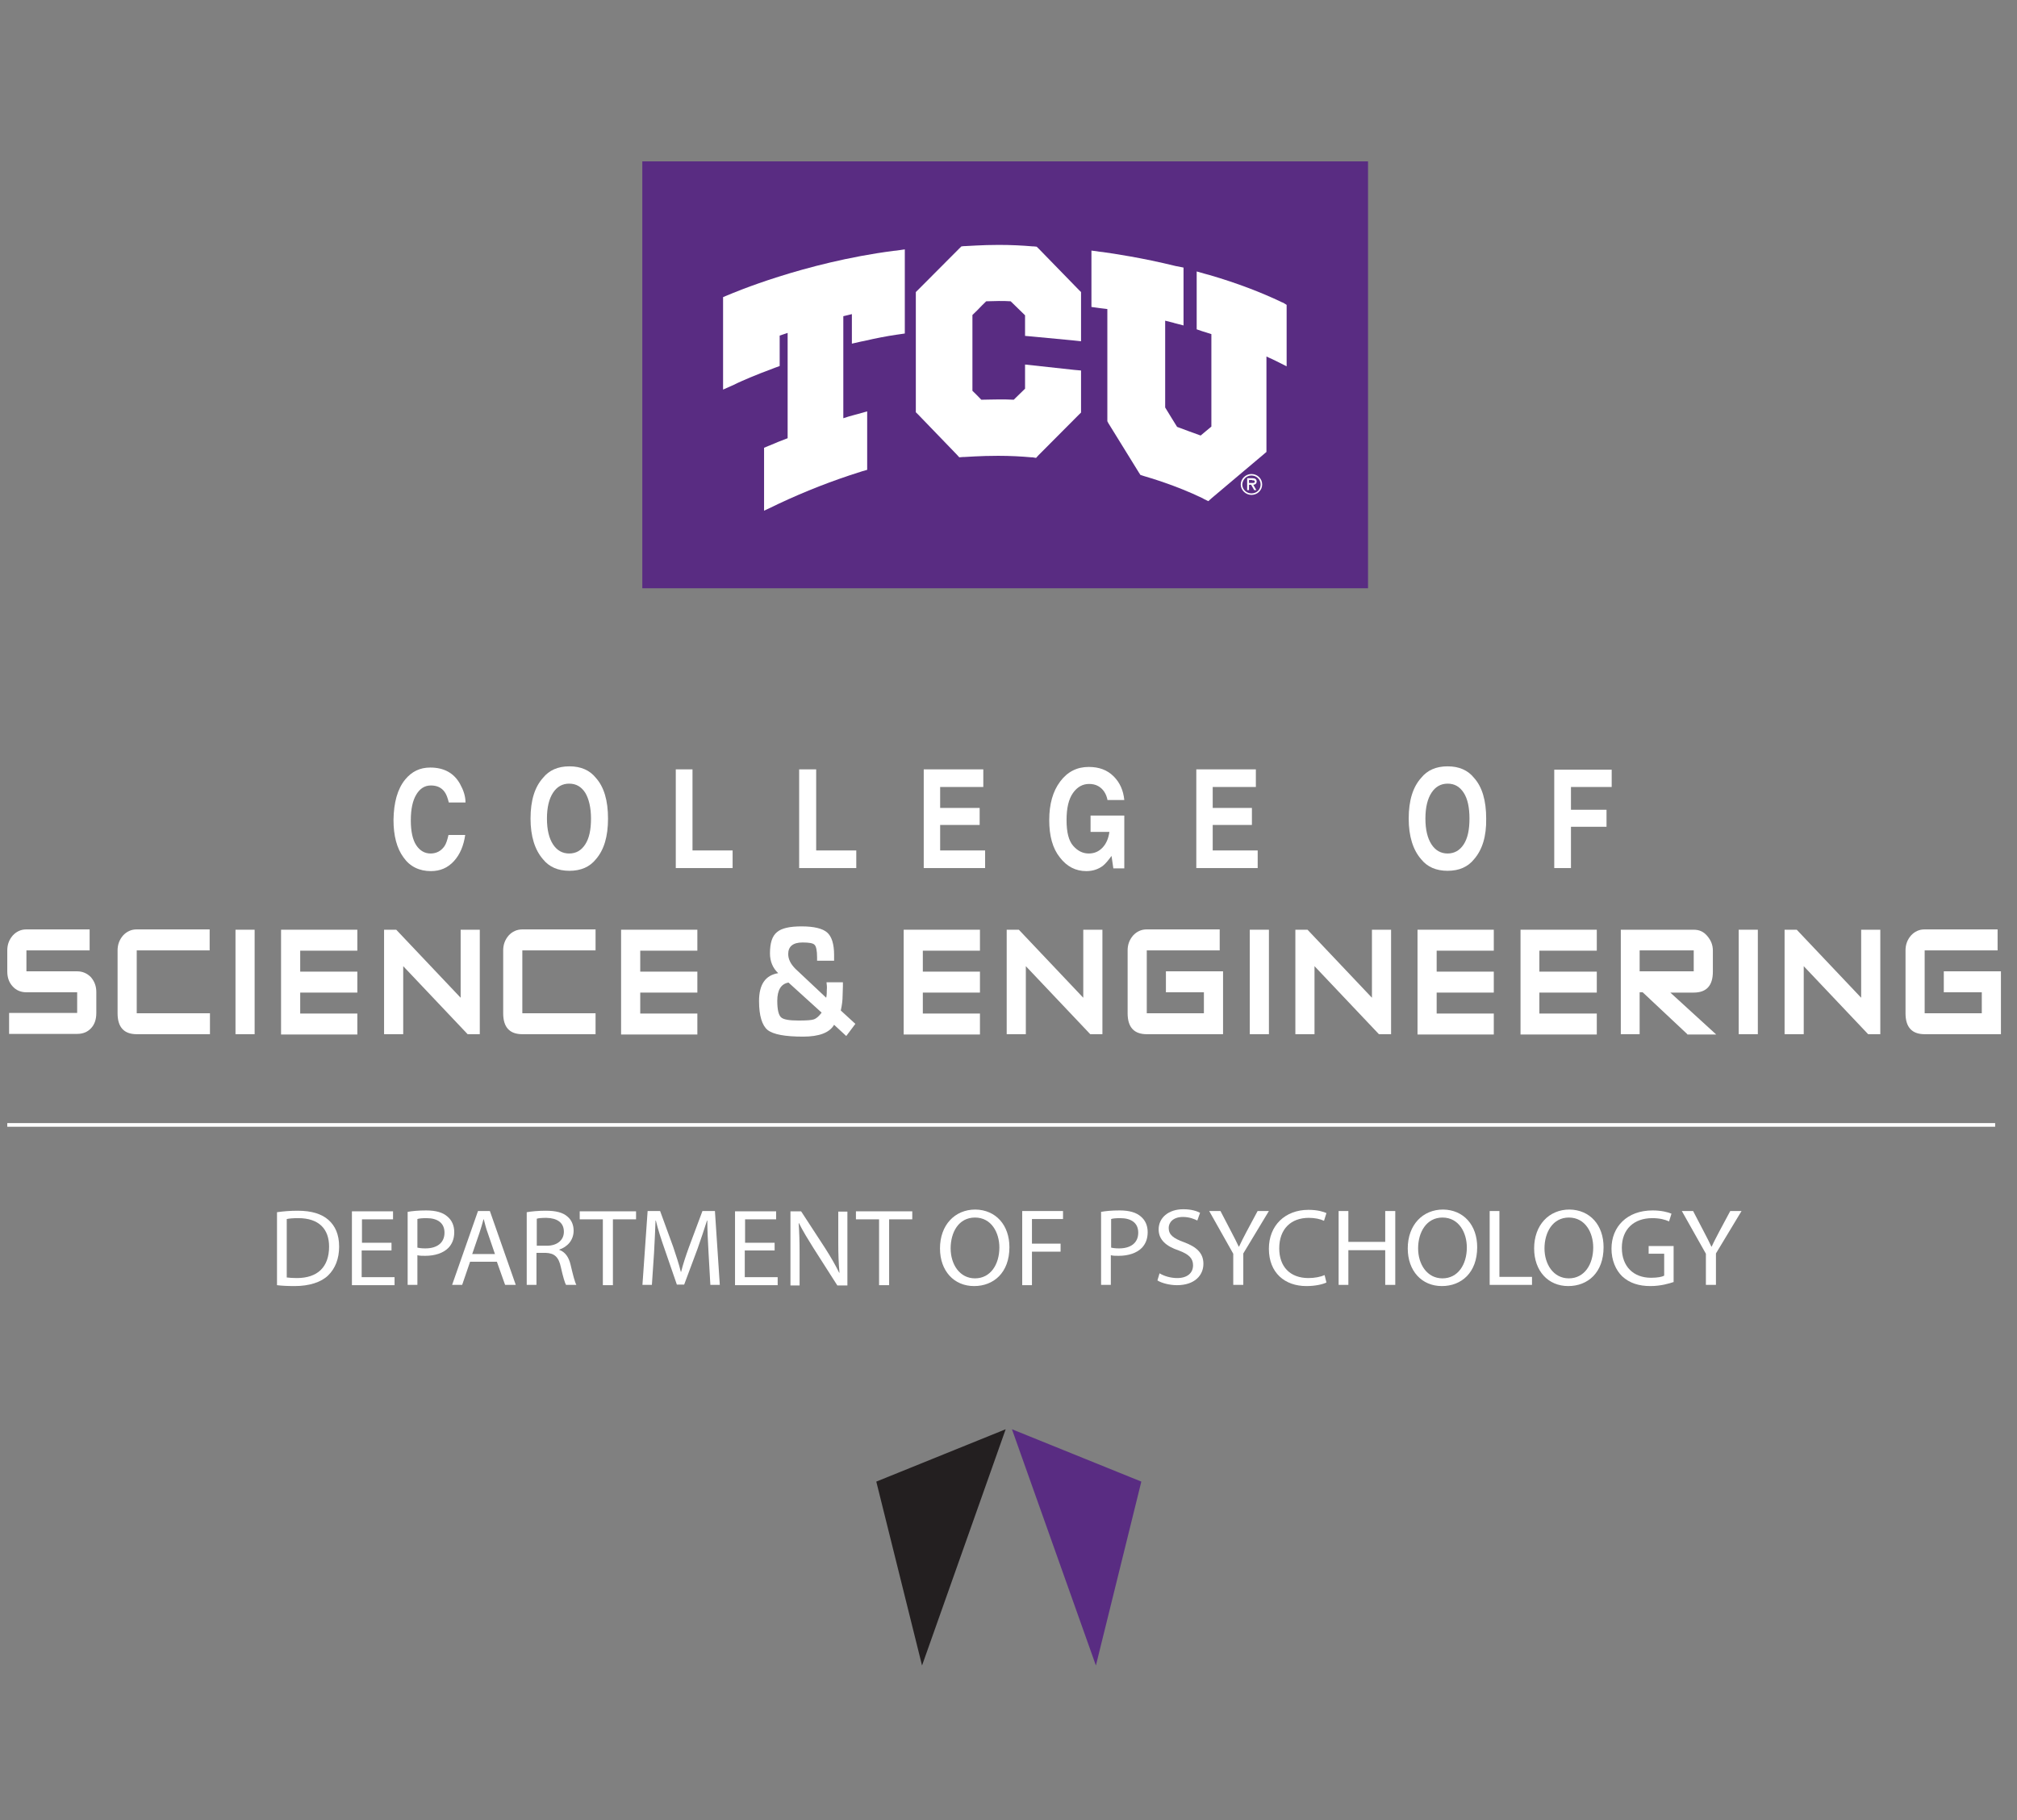 <?xml version="1.0" encoding="UTF-8"?>
<svg width="277px" height="250px" viewBox="0 0 277 250" version="1.1" xmlns="http://www.w3.org/2000/svg" xmlns:xlink="http://www.w3.org/1999/xlink">
    <rect x="0" y="0" width="277" height="250" fill="#808080" stroke="none"/>
    <!-- Generator: Sketch 56.3 (81716) - https://sketch.com -->
    <title>cse-psych-word-mark</title>
    <desc>Created with Sketch.</desc>
    <g id="cse-psych-word-mark" stroke="none" stroke-width="1" fill="none" fill-rule="evenodd">
        <g id="Group" transform="translate(1, 127.107)" fill="#FFFFFF" fill-rule="nonzero">
            <g transform="translate(0, 0.417)" id="Path">
                <path d="M11.518,13.682 C11.017,14.224 10.391,14.474 9.598,14.474 L0.25,14.474 L0.25,11.596 L9.598,11.596 L9.598,8.76 L2.629,8.76 C1.836,8.76 1.21,8.468 0.751,7.967 C0.25,7.425 0,6.757 0,5.881 L0,3.003 C0,2.211 0.25,1.543 0.751,0.959 C1.252,0.417 1.878,0.125 2.587,0.125 L11.309,0.125 L11.309,3.003 L2.629,3.003 L2.629,5.881 L9.598,5.881 C10.349,5.881 10.975,6.173 11.476,6.674 C11.977,7.258 12.227,7.925 12.227,8.718 L12.227,11.596 C12.227,12.514 11.977,13.181 11.518,13.682 Z"></path>
                <path d="M17.777,14.516 C16.025,14.516 15.148,13.556 15.148,11.638 L15.148,3.003 C15.148,2.211 15.399,1.543 15.899,0.959 C16.4,0.417 17.026,0.125 17.735,0.125 L27.792,0.125 L27.792,3.003 L17.777,3.003 L17.777,11.638 L27.834,11.638 L27.834,14.516 L17.777,14.516 Z"></path>
                <polygon points="31.34 14.516 31.34 0.167 33.969 0.167 33.969 14.516"></polygon>
                <polygon points="37.599 14.516 37.599 0.167 48.074 0.167 48.074 3.045 40.228 3.045 40.228 5.923 48.074 5.923 48.074 8.801 40.228 8.801 40.228 11.679 48.074 11.679 48.074 14.558 37.599 14.558"></polygon>
                <polygon points="63.222 14.516 54.375 5.172 54.375 14.516 51.746 14.516 51.746 0.167 53.415 0.167 62.262 9.51 62.262 0.167 64.891 0.167 64.891 14.516"></polygon>
                <path d="M70.733,14.516 C68.98,14.516 68.104,13.556 68.104,11.638 L68.104,3.003 C68.104,2.211 68.355,1.543 68.855,0.959 C69.356,0.417 69.982,0.125 70.733,0.125 L80.79,0.125 L80.79,3.003 L70.733,3.003 L70.733,11.638 L80.79,11.638 L80.79,14.516 L70.733,14.516 Z"></path>
                <polygon points="84.296 14.516 84.296 0.167 94.77 0.167 94.77 3.045 86.925 3.045 86.925 5.923 94.77 5.923 94.77 8.801 86.925 8.801 86.925 11.679 94.77 11.679 94.77 14.558 84.296 14.558"></polygon>
            </g>
            <g transform="translate(123.105, 0.417)">
                <polygon id="Path" points="0 14.516 0 0.167 10.474 0.167 10.474 3.045 2.629 3.045 2.629 5.923 10.474 5.923 10.474 8.801 2.629 8.801 2.629 11.679 10.474 11.679 10.474 14.558 0 14.558"></polygon>
                <polygon id="Path" points="25.623 14.516 16.776 5.172 16.776 14.516 14.147 14.516 14.147 0.167 15.816 0.167 24.663 9.51 24.663 0.167 27.292 0.167 27.292 14.516"></polygon>
                <path d="M33.384,14.516 C31.632,14.516 30.755,13.556 30.755,11.638 L30.755,3.003 C30.755,2.211 31.006,1.543 31.507,0.959 C32.007,0.417 32.633,0.125 33.343,0.125 L43.4,0.125 L43.4,3.003 L33.384,3.003 L33.384,11.638 L41.23,11.638 L41.23,8.76 L36.013,8.76 L36.013,5.881 L43.859,5.881 L43.859,14.516 L33.384,14.516 Z" id="Path"></path>
                <polygon id="Path" points="47.531 14.516 47.531 0.167 50.16 0.167 50.16 14.516"></polygon>
                <polygon id="Path" points="65.266 14.516 56.42 5.172 56.42 14.516 53.791 14.516 53.791 0.167 55.46 0.167 64.307 9.51 64.307 0.167 66.936 0.167 66.936 14.516"></polygon>
                <polygon id="Path" points="70.566 14.516 70.566 0.167 81.041 0.167 81.041 3.045 73.195 3.045 73.195 5.923 81.041 5.923 81.041 8.801 73.195 8.801 73.195 11.679 81.041 11.679 81.041 14.558 70.566 14.558"></polygon>
                <polygon id="Path" points="84.713 14.516 84.713 0.167 95.187 0.167 95.187 3.045 87.3 3.045 87.3 5.923 95.187 5.923 95.187 8.801 87.3 8.801 87.3 11.679 95.187 11.679 95.187 14.558 84.713 14.558"></polygon>
                <path d="M107.623,14.516 L101.489,8.76 L101.071,8.76 L101.071,14.516 L98.484,14.516 L98.484,0.167 L108.499,0.167 C109.25,0.167 109.835,0.417 110.335,1.001 C110.836,1.585 111.128,2.211 111.128,3.045 L111.128,5.923 C111.128,7.842 110.252,8.801 108.499,8.801 L105.286,8.801 L111.587,14.558 L107.623,14.558 L107.623,14.516 Z M108.499,3.003 L101.071,3.003 L101.071,5.881 L108.499,5.881 L108.499,3.003 Z" id="Shape"></path>
                <polygon id="Path" points="114.675 14.516 114.675 0.167 117.304 0.167 117.304 14.516"></polygon>
                <polygon id="Path" points="132.453 14.516 123.606 5.172 123.606 14.516 120.977 14.516 120.977 0.167 122.646 0.167 131.493 9.51 131.493 0.167 134.122 0.167 134.122 14.516"></polygon>
                <path d="M140.214,14.516 C138.462,14.516 137.585,13.556 137.585,11.638 L137.585,3.003 C137.585,2.211 137.836,1.543 138.337,0.959 C138.837,0.417 139.463,0.125 140.173,0.125 L150.23,0.125 L150.23,3.003 L140.214,3.003 L140.214,11.638 L148.06,11.638 L148.06,8.76 L142.843,8.76 L142.843,5.881 L150.689,5.881 L150.689,14.516 L140.214,14.516 Z" id="Path"></path>
            </g>
            <path d="M112.505,7.8 L114.759,7.8 L114.759,8.301 L114.717,9.636 C114.717,10.261 114.634,10.929 114.467,11.679 L116.47,13.515 L115.218,15.183 L113.549,13.64 C112.923,14.724 111.504,15.267 109.292,15.267 C106.83,15.267 105.203,14.975 104.41,14.349 C103.658,13.723 103.241,12.389 103.241,10.386 C103.241,8.092 104.118,6.841 105.87,6.549 C105.119,5.84 104.743,4.922 104.743,3.838 C104.743,2.419 105.036,1.46 105.703,0.918 C106.329,0.375 107.456,0.125 109.083,0.125 C110.794,0.125 111.963,0.417 112.589,0.959 C113.215,1.502 113.549,2.544 113.549,4.046 L113.549,4.839 L111.212,4.839 L111.212,4.38 C111.212,3.462 111.087,2.878 110.878,2.67 C110.669,2.419 110.085,2.336 109.209,2.336 C107.915,2.336 107.247,2.878 107.247,3.921 C107.247,4.63 107.581,5.297 108.249,5.965 L112.464,9.927 C112.547,9.552 112.547,9.177 112.547,8.843 C112.589,8.468 112.547,8.134 112.505,7.8 Z M107.289,7.842 C106.288,8.009 105.745,8.843 105.745,10.345 C105.745,11.513 105.912,12.263 106.246,12.597 C106.58,12.931 107.414,13.056 108.666,13.056 C109.751,13.056 110.461,13.014 110.794,12.889 C111.128,12.764 111.462,12.472 111.838,11.971 L107.289,7.842 Z" id="Shape"></path>
        </g>
        <g id="Group" transform="translate(53.998, 105)" fill="#FFFFFF" fill-rule="nonzero">
            <path d="M1.627,2.086 C2.546,0.959 3.672,0.417 5.091,0.417 C6.969,0.417 8.346,1.168 9.181,2.67 C9.64,3.504 9.932,4.338 9.932,5.214 L7.637,5.214 C7.47,4.547 7.303,4.088 7.052,3.754 C6.635,3.17 6.009,2.878 5.175,2.878 C4.34,2.878 3.672,3.295 3.172,4.13 C2.671,4.964 2.42,6.132 2.42,7.675 C2.42,9.177 2.671,10.345 3.172,11.095 C3.672,11.846 4.34,12.222 5.133,12.222 C5.926,12.222 6.552,11.888 7.011,11.262 C7.261,10.929 7.428,10.386 7.595,9.677 L9.89,9.677 C9.681,11.137 9.181,12.347 8.346,13.264 C7.511,14.182 6.468,14.641 5.175,14.641 C3.589,14.641 2.295,14.015 1.419,12.764 C0.501,11.513 0.042,9.802 0.042,7.592 C0.083,5.214 0.584,3.379 1.627,2.086 Z" id="Path"></path>
            <path d="M27.834,13.014 C27,14.057 25.789,14.599 24.204,14.599 C22.618,14.599 21.408,14.057 20.573,13.014 C19.446,11.721 18.862,9.844 18.862,7.425 C18.862,4.922 19.446,3.087 20.573,1.835 C21.408,0.793 22.618,0.25 24.204,0.25 C25.789,0.25 27,0.793 27.834,1.835 C28.961,3.087 29.503,4.964 29.503,7.425 C29.503,9.886 28.961,11.721 27.834,13.014 Z M26.374,10.97 C26.916,10.136 27.167,8.968 27.167,7.425 C27.167,5.923 26.874,4.713 26.374,3.879 C25.831,3.045 25.122,2.628 24.162,2.628 C23.244,2.628 22.493,3.045 21.95,3.879 C21.408,4.713 21.116,5.881 21.116,7.425 C21.116,8.968 21.408,10.136 21.95,10.97 C22.493,11.805 23.244,12.222 24.162,12.222 C25.122,12.222 25.831,11.805 26.374,10.97 Z" id="Shape"></path>
            <polygon id="Path" points="38.809 0.667 41.105 0.667 41.105 11.805 46.613 11.805 46.613 14.224 38.809 14.224"></polygon>
            <polygon id="Path" points="55.794 0.667 58.089 0.667 58.089 11.805 63.597 11.805 63.597 14.224 55.752 14.224 55.752 0.667"></polygon>
            <polygon id="Path" points="80.999 3.087 75.115 3.087 75.115 5.965 80.54 5.965 80.54 8.301 75.115 8.301 75.115 11.805 81.291 11.805 81.291 14.224 72.861 14.224 72.861 0.667 81.041 0.667 81.041 3.087"></polygon>
            <path d="M98.108,4.922 C97.941,4.004 97.482,3.337 96.815,2.962 C96.439,2.753 96.022,2.67 95.563,2.67 C94.686,2.67 93.935,3.087 93.351,3.921 C92.767,4.755 92.475,5.965 92.475,7.633 C92.475,9.302 92.767,10.47 93.393,11.179 C94.019,11.888 94.728,12.222 95.521,12.222 C96.314,12.222 96.94,11.93 97.441,11.387 C97.941,10.845 98.234,10.136 98.359,9.26 L95.771,9.26 L95.771,7.008 L100.404,7.008 L100.404,14.266 L98.901,14.266 L98.651,12.555 C98.192,13.181 97.816,13.64 97.441,13.932 C96.815,14.391 96.064,14.641 95.187,14.641 C93.727,14.641 92.516,14.015 91.557,12.764 C90.555,11.513 90.096,9.802 90.096,7.633 C90.096,5.423 90.597,3.671 91.598,2.336 C92.6,1.001 93.894,0.334 95.521,0.334 C96.94,0.334 98.067,0.751 98.943,1.627 C99.819,2.503 100.278,3.587 100.404,4.88 L98.108,4.88 L98.108,4.922 Z" id="Path"></path>
            <polygon id="Path" points="118.431 3.087 112.547 3.087 112.547 5.965 117.93 5.965 117.93 8.301 112.547 8.301 112.547 11.805 118.723 11.805 118.723 14.224 110.294 14.224 110.294 0.667 118.473 0.667 118.473 3.087"></polygon>
            <path d="M148.435,13.014 C147.601,14.057 146.39,14.599 144.805,14.599 C143.219,14.599 142.009,14.057 141.174,13.014 C140.047,11.721 139.463,9.844 139.463,7.425 C139.463,4.922 140.047,3.087 141.174,1.835 C142.009,0.793 143.219,0.25 144.805,0.25 C146.39,0.25 147.601,0.793 148.435,1.835 C149.562,3.087 150.104,4.964 150.104,7.425 C150.146,9.886 149.562,11.721 148.435,13.014 Z M147.016,10.97 C147.559,10.136 147.809,8.968 147.809,7.425 C147.809,5.923 147.559,4.713 147.016,3.879 C146.474,3.045 145.765,2.628 144.805,2.628 C143.887,2.628 143.136,3.045 142.593,3.879 C142.051,4.713 141.758,5.881 141.758,7.425 C141.758,8.968 142.051,10.136 142.593,10.97 C143.136,11.805 143.887,12.222 144.805,12.222 C145.723,12.222 146.474,11.805 147.016,10.97 Z" id="Shape"></path>
            <polygon id="Path" points="159.452 0.709 167.339 0.709 167.339 3.087 161.747 3.087 161.747 6.215 166.63 6.215 166.63 8.551 161.747 8.551 161.747 14.224 159.452 14.224"></polygon>
        </g>
        <g id="Group" transform="translate(120, 196)" fill-rule="nonzero">
            <polygon id="Path" fill="#231F20" points="6.626 32.746 18.113 0.296 0.344 7.488"></polygon>
            <polygon id="Path" fill="#592C82" points="30.503 32.746 18.973 0.296 36.742 7.488"></polygon>
        </g>
        <path d="M1,154.5 L274,154.5" id="Path" stroke="#FFFFFF" stroke-width="0.5"></path>
        <g id="Group" transform="translate(38, 166)" fill="#FFFFFF" fill-rule="nonzero">
            <path d="M0.042,0.489 C0.878,0.367 1.84,0.285 2.886,0.285 C4.81,0.285 6.19,0.733 7.11,1.548 C8.03,2.363 8.574,3.544 8.574,5.215 C8.574,6.885 8.03,8.23 7.068,9.167 C6.106,10.104 4.475,10.633 2.468,10.633 C1.506,10.633 0.711,10.593 0.042,10.511 L0.042,0.489 Z M1.38,9.452 C1.715,9.493 2.217,9.533 2.76,9.533 C5.646,9.533 7.194,7.985 7.194,5.215 C7.194,2.811 5.813,1.304 2.969,1.304 C2.258,1.304 1.757,1.344 1.38,1.426 L1.38,9.452 Z" id="Shape"></path>
            <polygon id="Path" points="15.725 5.744 11.669 5.744 11.669 9.411 16.186 9.411 16.186 10.511 10.33 10.511 10.33 0.367 15.976 0.367 15.976 1.467 11.71 1.467 11.71 4.685 15.767 4.685 15.767 5.744"></polygon>
            <path d="M17.942,0.448 C18.611,0.326 19.448,0.244 20.535,0.244 C21.873,0.244 22.835,0.53 23.463,1.1 C24.048,1.589 24.383,2.322 24.383,3.219 C24.383,4.156 24.09,4.848 23.588,5.378 C22.877,6.111 21.706,6.478 20.41,6.478 C19.991,6.478 19.615,6.478 19.322,6.396 L19.322,10.47 L17.984,10.47 L17.984,0.448 L17.942,0.448 Z M19.28,5.337 C19.573,5.419 19.95,5.459 20.41,5.459 C22.041,5.459 23.044,4.685 23.044,3.3 C23.044,1.956 22.083,1.304 20.577,1.304 C19.991,1.304 19.531,1.344 19.322,1.426 L19.322,5.337 L19.28,5.337 Z" id="Shape"></path>
            <path d="M26.558,7.293 L25.47,10.47 L24.09,10.47 L27.645,0.326 L29.276,0.326 L32.831,10.47 L31.367,10.47 L30.238,7.293 L26.558,7.293 Z M29.987,6.274 L28.983,3.341 C28.732,2.689 28.607,2.078 28.44,1.467 L28.398,1.467 C28.231,2.078 28.063,2.689 27.854,3.3 L26.85,6.233 L29.987,6.233 L29.987,6.274 Z" id="Shape"></path>
            <path d="M34.337,0.489 C35.006,0.367 36.01,0.285 36.93,0.285 C38.352,0.285 39.314,0.53 39.941,1.1 C40.485,1.548 40.777,2.241 40.777,3.015 C40.777,4.359 39.899,5.256 38.812,5.622 L38.812,5.663 C39.606,5.948 40.108,6.641 40.359,7.7 C40.694,9.126 40.945,10.104 41.154,10.47 L39.732,10.47 C39.565,10.185 39.314,9.33 39.021,8.026 C38.728,6.641 38.143,6.111 36.93,6.07 L35.675,6.07 L35.675,10.47 L34.337,10.47 L34.337,0.489 L34.337,0.489 Z M35.717,5.093 L37.097,5.093 C38.519,5.093 39.439,4.319 39.439,3.178 C39.439,1.874 38.477,1.304 37.055,1.263 C36.386,1.263 35.926,1.304 35.717,1.385 L35.717,5.093 L35.717,5.093 Z" id="Shape"></path>
            <polygon id="Path" points="44.792 1.467 41.614 1.467 41.614 0.367 49.351 0.367 49.351 1.467 46.173 1.467 46.173 10.511 44.792 10.511"></polygon>
            <path d="M59.305,6.03 C59.221,4.604 59.138,2.893 59.138,1.63 L59.096,1.63 C58.72,2.811 58.301,4.074 57.799,5.5 L55.959,10.43 L54.955,10.43 L53.283,5.581 C52.781,4.156 52.362,2.852 52.07,1.63 L52.028,1.63 C51.986,2.893 51.902,4.604 51.819,6.111 L51.526,10.47 L50.229,10.47 L50.94,0.326 L52.655,0.326 L54.454,5.256 C54.872,6.519 55.248,7.619 55.499,8.678 L55.541,8.678 C55.792,7.659 56.168,6.519 56.628,5.256 L58.469,0.326 L60.183,0.326 L60.852,10.47 L59.556,10.47 L59.305,6.03 Z" id="Path"></path>
            <polygon id="Path" points="68.339 5.744 64.282 5.744 64.282 9.411 68.799 9.411 68.799 10.511 62.944 10.511 62.944 0.367 68.59 0.367 68.59 1.467 64.324 1.467 64.324 4.685 68.381 4.685 68.381 5.744"></polygon>
            <path d="M70.555,10.511 L70.555,0.367 L72.019,0.367 L75.365,5.5 C76.118,6.681 76.745,7.781 77.247,8.8 L77.289,8.8 C77.163,7.456 77.122,6.193 77.122,4.644 L77.122,0.407 L78.376,0.407 L78.376,10.552 L76.996,10.552 L73.692,5.378 C72.981,4.237 72.27,3.096 71.726,1.996 L71.685,1.996 C71.768,3.259 71.81,4.481 71.81,6.193 L71.81,10.552 L70.555,10.552 L70.555,10.511 Z" id="Path"></path>
            <polygon id="Path" points="82.726 1.467 79.547 1.467 79.547 0.367 87.285 0.367 87.285 1.467 84.106 1.467 84.106 10.511 82.726 10.511 82.726 1.467"></polygon>
            <path d="M100.626,5.296 C100.626,8.8 98.451,10.633 95.775,10.633 C93.014,10.633 91.091,8.556 91.091,5.459 C91.091,2.241 93.14,0.122 95.942,0.122 C98.786,0.163 100.626,2.281 100.626,5.296 Z M92.554,5.459 C92.554,7.619 93.767,9.574 95.9,9.574 C98.033,9.574 99.246,7.659 99.246,5.337 C99.246,3.3 98.159,1.222 95.9,1.222 C93.642,1.222 92.554,3.259 92.554,5.459 Z" id="Shape"></path>
            <polygon id="Path" points="102.383 0.326 107.987 0.326 107.987 1.426 103.721 1.426 103.721 4.807 107.652 4.807 107.652 5.907 103.721 5.907 103.721 10.511 102.383 10.511"></polygon>
            <path d="M113.173,0.448 C113.842,0.326 114.679,0.244 115.766,0.244 C117.104,0.244 118.066,0.53 118.694,1.1 C119.279,1.589 119.614,2.322 119.614,3.219 C119.614,4.156 119.321,4.848 118.819,5.378 C118.108,6.111 116.937,6.478 115.641,6.478 C115.222,6.478 114.846,6.478 114.553,6.396 L114.553,10.47 L113.215,10.47 L113.215,0.448 L113.173,0.448 Z M114.553,5.337 C114.846,5.419 115.222,5.459 115.682,5.459 C117.314,5.459 118.317,4.685 118.317,3.3 C118.317,1.956 117.355,1.304 115.85,1.304 C115.264,1.304 114.804,1.344 114.595,1.426 L114.595,5.337 L114.553,5.337 Z" id="Shape"></path>
            <path d="M121.245,8.881 C121.83,9.248 122.751,9.533 123.671,9.533 C125.051,9.533 125.845,8.841 125.845,7.781 C125.845,6.844 125.302,6.274 123.88,5.744 C122.165,5.174 121.119,4.278 121.119,2.852 C121.119,1.263 122.458,0.081 124.507,0.081 C125.595,0.081 126.347,0.326 126.807,0.57 L126.431,1.63 C126.096,1.467 125.385,1.141 124.465,1.141 C123.043,1.141 122.5,1.956 122.5,2.648 C122.5,3.585 123.127,4.074 124.591,4.604 C126.347,5.256 127.267,6.111 127.267,7.578 C127.267,9.126 126.096,10.511 123.629,10.511 C122.625,10.511 121.538,10.226 120.952,9.859 L121.245,8.881 Z" id="Path"></path>
            <path d="M131.366,10.511 L131.366,6.193 L128.062,0.326 L129.61,0.326 L131.073,3.137 C131.492,3.911 131.784,4.522 132.119,5.215 L132.161,5.215 C132.454,4.563 132.83,3.87 133.206,3.137 L134.712,0.326 L136.259,0.326 L132.746,6.152 L132.746,10.47 L131.366,10.47 L131.366,10.511 Z" id="Path"></path>
            <path d="M144.164,10.144 C143.662,10.389 142.658,10.633 141.404,10.633 C138.476,10.633 136.259,8.841 136.259,5.5 C136.259,2.322 138.476,0.163 141.696,0.163 C142.993,0.163 143.829,0.448 144.164,0.611 L143.829,1.67 C143.327,1.426 142.575,1.263 141.738,1.263 C139.312,1.263 137.681,2.77 137.681,5.459 C137.681,7.944 139.145,9.533 141.696,9.533 C142.533,9.533 143.369,9.37 143.913,9.126 L144.164,10.144 Z" id="Path"></path>
            <polygon id="Path" points="147.175 0.326 147.175 4.563 152.236 4.563 152.236 0.326 153.616 0.326 153.616 10.47 152.236 10.47 152.236 5.704 147.175 5.704 147.175 10.47 145.837 10.47 145.837 0.326"></polygon>
            <path d="M164.866,5.296 C164.866,8.8 162.692,10.633 160.015,10.633 C157.255,10.633 155.331,8.556 155.331,5.459 C155.331,2.241 157.38,0.122 160.182,0.122 C163.026,0.163 164.866,2.281 164.866,5.296 Z M156.753,5.459 C156.753,7.619 157.966,9.574 160.099,9.574 C162.231,9.574 163.444,7.659 163.444,5.337 C163.444,3.3 162.357,1.222 160.099,1.222 C157.882,1.222 156.753,3.259 156.753,5.459 Z" id="Shape"></path>
            <polygon id="Path" points="166.581 0.326 167.919 0.326 167.919 9.37 172.394 9.37 172.394 10.47 166.581 10.47 166.581 0.326"></polygon>
            <path d="M182.223,5.296 C182.223,8.8 180.048,10.633 177.371,10.633 C174.611,10.633 172.687,8.556 172.687,5.459 C172.687,2.241 174.737,0.122 177.539,0.122 C180.383,0.163 182.223,2.281 182.223,5.296 Z M174.109,5.459 C174.109,7.619 175.322,9.574 177.455,9.574 C179.588,9.574 180.801,7.659 180.801,5.337 C180.801,3.3 179.714,1.222 177.455,1.222 C175.238,1.222 174.109,3.259 174.109,5.459 Z" id="Shape"></path>
            <path d="M191.884,10.063 C191.298,10.267 190.086,10.633 188.664,10.633 C187.074,10.633 185.778,10.226 184.774,9.289 C183.896,8.433 183.31,7.089 183.31,5.5 C183.31,2.485 185.443,0.244 188.956,0.244 C190.169,0.244 191.089,0.489 191.549,0.693 L191.215,1.752 C190.671,1.507 189.96,1.304 188.915,1.304 C186.363,1.304 184.732,2.852 184.732,5.378 C184.732,7.944 186.322,9.493 188.747,9.493 C189.626,9.493 190.253,9.37 190.546,9.207 L190.546,6.193 L188.413,6.193 L188.413,5.133 L191.842,5.133 L191.842,10.063 L191.884,10.063 Z" id="Path"></path>
            <path d="M196.275,10.511 L196.275,6.193 L192.971,0.326 L194.519,0.326 L195.983,3.137 C196.401,3.911 196.694,4.522 197.028,5.215 L197.07,5.215 C197.363,4.563 197.739,3.87 198.116,3.137 L199.621,0.326 L201.169,0.326 L197.656,6.152 L197.656,10.47 L196.275,10.47 L196.275,10.511 Z" id="Path"></path>
        </g>
        <g id="Group" transform="translate(88, 22)" fill-rule="nonzero">
            <rect id="Rectangle" fill="#592C82" x="0.21" y="0.164" width="99.664" height="58.631"></rect>
            <g transform="translate(10.924, 11.472)" fill="#FFFFFF">
                <path d="M72.941,31.835 C73.613,31.835 74.202,32.368 74.202,33.065 C74.202,33.761 73.655,34.294 72.941,34.294 C72.269,34.294 71.681,33.761 71.681,33.065 C71.723,32.368 72.269,31.835 72.941,31.835 Z M72.941,34.499 C73.782,34.499 74.412,33.843 74.412,33.065 C74.412,32.245 73.739,31.631 72.941,31.631 C72.143,31.631 71.471,32.286 71.471,33.065 C71.471,33.843 72.143,34.499 72.941,34.499 Z M73.193,33.106 C73.403,33.106 73.655,32.983 73.655,32.655 C73.655,32.327 73.403,32.204 73.067,32.204 L72.353,32.204 L72.353,33.843 L72.605,33.843 L72.605,33.106 L72.899,33.106 L73.319,33.843 L73.613,33.843 L73.193,33.106 Z M73.025,32.491 C73.235,32.491 73.403,32.491 73.403,32.696 C73.403,32.901 73.109,32.86 72.857,32.86 L72.605,32.86 L72.605,32.45 L73.025,32.45 L73.025,32.491 Z" id="Shape"></path>
                <g id="Path">
                    <path d="M23.782,0.983 C11.471,2.581 1.555,6.842 1.176,7.006 L0.966,7.088 L0.378,7.334 L0.378,7.99 L0.378,18.478 L0.378,20.035 L1.849,19.38 L2.353,19.134 C2.983,18.847 4.706,18.069 7.269,17.126 L7.479,17.044 L8.151,16.799 L8.151,16.102 L8.151,12.619 C8.529,12.497 8.908,12.374 9.244,12.251 L9.244,26.714 C8.361,27.042 7.563,27.369 6.807,27.697 L6.597,27.779 L6.008,28.025 L6.008,28.681 L6.008,35.072 L6.008,36.67 L7.479,35.974 L7.983,35.728 C11.639,34.007 15.42,32.532 19.202,31.344 L19.454,31.262 L20.168,31.057 L20.168,30.319 L20.168,24.378 L20.168,23.026 L18.866,23.395 L18.403,23.518 C17.899,23.641 17.395,23.805 16.891,23.969 L16.891,9.956 C17.311,9.874 17.689,9.751 18.067,9.669 L18.067,12.497 L18.067,13.726 L19.328,13.439 L19.748,13.357 C21.345,12.988 22.815,12.701 24.202,12.497 L24.496,12.456 L25.336,12.333 L25.336,11.472 L25.336,1.926 L25.336,0.778 L24.202,0.942 L23.782,0.983 Z"></path>
                    <path d="M43.739,0.697 L43.445,0.41 L43.067,0.369 L42.941,0.369 C41.513,0.246 39.958,0.164 38.235,0.164 C35.84,0.164 33.992,0.328 33.613,0.328 L33.487,0.328 L33.109,0.369 L32.815,0.656 L27.143,6.351 L26.849,6.638 L26.849,7.047 L26.849,22.74 L26.849,23.149 L27.143,23.436 L32.479,28.967 L32.815,29.336 L33.319,29.295 L33.487,29.295 C33.697,29.295 35.63,29.131 38.151,29.131 C39.832,29.131 41.345,29.213 42.689,29.336 L42.857,29.336 L43.361,29.418 L43.697,29.049 L49.244,23.477 L49.538,23.19 L49.538,22.781 L49.538,18.315 L49.538,17.413 L48.613,17.331 L42.983,16.717 L41.849,16.594 L41.849,17.7 L41.849,19.913 C41.429,20.322 40.714,21.019 40.294,21.428 C39.622,21.387 38.908,21.387 38.235,21.387 C37.311,21.387 36.471,21.428 35.84,21.428 C35.504,21.06 34.958,20.527 34.622,20.199 L34.622,9.792 C34.79,9.628 35.042,9.383 35.294,9.137 C35.714,8.686 36.218,8.194 36.513,7.908 C37.101,7.908 37.689,7.867 38.235,7.867 C38.782,7.867 39.37,7.867 39.874,7.908 C40.378,8.399 41.345,9.342 41.849,9.833 L41.849,11.759 L41.849,12.66 L42.773,12.742 L48.403,13.275 L49.538,13.398 L49.538,12.292 L49.538,7.047 L49.538,6.638 L49.244,6.351 L43.739,0.697 Z"></path>
                    <path d="M77.311,8.113 L77.101,8.031 C74.286,6.678 70.966,5.408 67.185,4.302 L66.723,4.179 L65.42,3.81 L65.42,5.122 L65.42,11.062 L65.42,11.759 L66.134,12.005 C66.555,12.128 67.059,12.292 67.437,12.415 L67.437,25.116 C67.059,25.444 66.387,25.976 65.966,26.345 C65.084,26.017 63.445,25.444 62.731,25.157 C62.353,24.542 61.429,23.067 61.092,22.494 L61.092,10.571 C61.681,10.735 62.311,10.858 62.353,10.899 L63.613,11.226 L63.613,9.956 L63.613,4.097 L63.613,3.278 L62.815,3.114 L62.563,3.073 C57.899,1.926 53.992,1.352 52.521,1.147 L52.143,1.106 L50.966,0.942 L50.966,2.049 L50.966,7.826 L50.966,8.686 L51.849,8.809 L52.143,8.85 L52.143,8.85 L52.143,8.85 C52.311,8.85 52.647,8.932 53.151,8.973 L53.151,24.092 L53.151,24.378 L53.277,24.624 L57.479,31.426 L57.689,31.753 L58.067,31.876 L58.193,31.917 C58.866,32.122 62.479,33.147 66.218,34.949 L66.429,35.072 L67.017,35.359 L67.521,34.908 L74.664,28.885 L75,28.599 L75,28.148 L75,15.488 C75.252,15.61 75.504,15.733 75.798,15.856 L75.798,15.856 L75.798,15.856 L76.303,16.102 L77.773,16.84 L77.773,15.242 L77.773,9.014 L77.773,8.399 L77.311,8.113 Z"></path>
                </g>
            </g>
        </g>
    </g>
</svg>